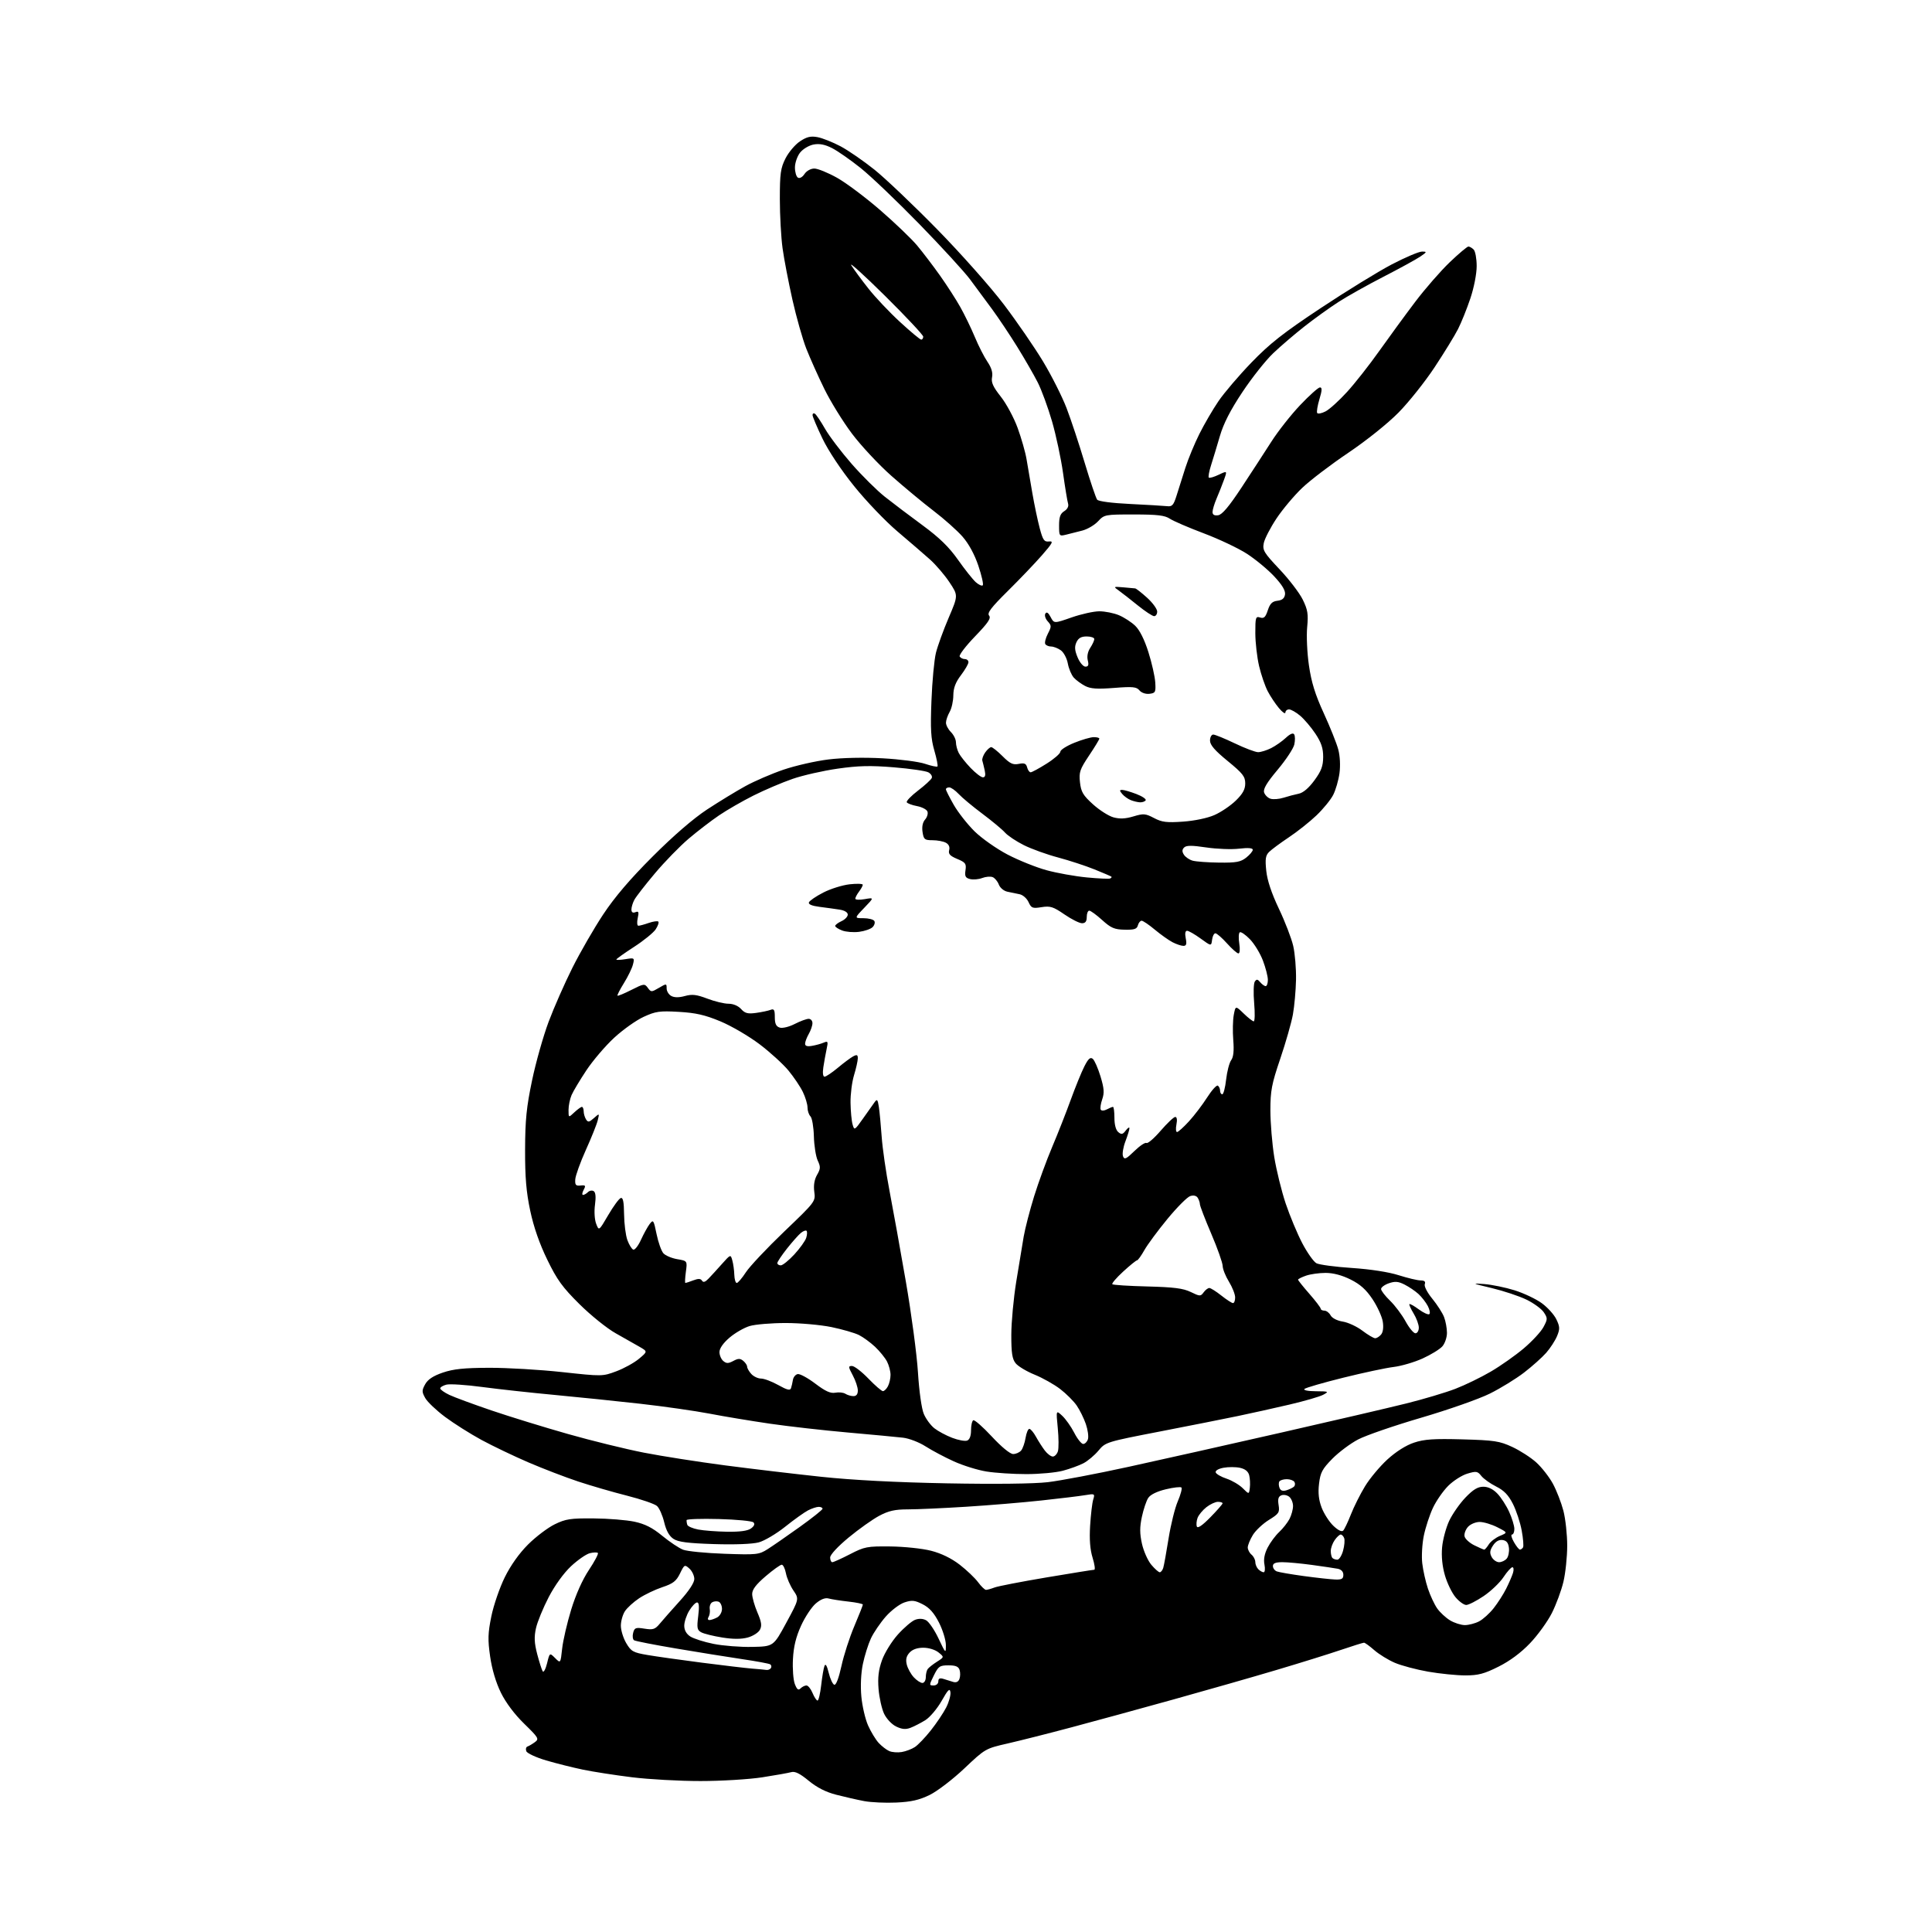 <?xml version="1.0" encoding="UTF-8" standalone="no"?>
<svg 
  version="1.1" 
  xmlns="http://www.w3.org/2000/svg" 
  xmlns:xlink="http://www.w3.org/1999/xlink" 
  xmlns:svg="http://www.w3.org/2000/svg"
  xmlns:rdf="http://www.w3.org/1999/02/22-rdf-syntax-ns#"
  xmlns:cc="http://creativecommons.org/ns#"
  xmlns:dc="http://purl.org/dc/elements/1.1/"
  viewBox="0 0 768 768"
  width="768"
  height="768"
>
<style>svg {background-color: white; }</style>"
<path stroke="none" fill="black" fill-rule="evenodd" d="M356.30,716.54C352.01,716.74 346.25,716.48 343.50,715.96C340.75,715.44 335.75,714.30 332.39,713.43C328.26,712.37 324.73,710.56 321.45,707.86C318.01,705.02 316.03,704.03 314.56,704.45C313.43,704.77 308.23,705.70 303.00,706.51C297.77,707.32 286.74,707.99 278.47,707.99C270.20,708.00 257.95,707.32 251.23,706.49C244.51,705.66 235.75,704.30 231.76,703.47C227.77,702.64 221.19,701.00 217.15,699.81C213.11,698.62 209.54,696.97 209.22,696.14C208.90,695.30 209.11,694.46 209.68,694.27C210.25,694.08 211.56,693.31 212.60,692.55C214.38,691.25 214.13,690.82 208.36,685.19C204.53,681.46 201.06,676.83 199.11,672.86C197.14,668.85 195.56,663.55 194.84,658.50C193.87,651.78 193.95,649.22 195.32,642.50C196.22,638.10 198.62,631.12 200.65,627.00C203.00,622.24 206.39,617.47 209.93,613.94C212.99,610.89 217.75,607.29 220.50,605.94C224.89,603.80 226.79,603.51 236.00,603.59C241.78,603.63 249.07,604.23 252.21,604.90C256.40,605.80 259.34,607.29 263.24,610.50C266.17,612.91 269.90,615.40 271.53,616.03C273.16,616.66 280.57,617.39 288.00,617.65C300.81,618.10 301.69,618.01 305.15,615.81C307.15,614.54 312.88,610.58 317.88,607.00C322.88,603.42 326.97,600.16 326.98,599.75C326.99,599.34 326.30,599.00 325.45,599.00C324.60,599.00 322.69,599.63 321.20,600.40C319.72,601.17 315.63,604.09 312.13,606.89C308.63,609.69 303.90,612.49 301.63,613.11C299.11,613.79 292.19,614.06 283.86,613.80C273.46,613.47 269.62,612.98 267.72,611.73C266.03,610.63 264.84,608.49 264.03,605.13C263.38,602.40 262.09,599.49 261.17,598.66C260.25,597.83 254.90,595.99 249.27,594.56C243.64,593.14 234.87,590.59 229.77,588.90C224.67,587.20 215.78,583.79 210.00,581.30C204.22,578.81 195.85,574.80 191.39,572.39C186.94,569.97 180.43,565.86 176.93,563.25C173.43,560.64 169.88,557.26 169.04,555.75C167.66,553.28 167.66,552.72 169.02,550.25C170.09,548.33 172.20,546.94 176.02,545.63C180.24,544.19 184.48,543.75 194.50,543.72C201.65,543.70 214.70,544.47 223.50,545.43C239.38,547.16 239.54,547.15 245.02,545.10C248.06,543.96 252.10,541.73 254.00,540.14C257.46,537.25 257.46,537.25 254.24,535.38C252.46,534.34 248.19,531.92 244.75,530.00C241.31,528.08 234.84,522.87 230.36,518.43C223.59,511.72 221.43,508.75 217.55,500.75C214.47,494.43 212.15,487.78 210.78,481.32C209.19,473.85 208.70,468.02 208.73,457.00C208.77,445.18 209.28,440.10 211.50,429.50C212.99,422.35 215.96,411.86 218.08,406.19C220.21,400.52 224.47,390.84 227.55,384.69C230.64,378.53 236.14,369.00 239.78,363.50C244.34,356.61 250.46,349.44 259.45,340.46C267.75,332.16 275.63,325.36 281.11,321.76C285.85,318.66 292.69,314.48 296.32,312.49C299.94,310.50 306.77,307.55 311.48,305.95C316.20,304.35 324.21,302.52 329.28,301.90C334.88,301.21 343.36,301.03 350.88,301.44C357.69,301.81 365.27,302.79 367.72,303.63C370.18,304.46 372.40,304.93 372.65,304.68C372.91,304.42 372.35,301.59 371.42,298.38C370.04,293.62 369.82,289.93 370.27,278.52C370.56,270.81 371.37,262.25 372.05,259.50C372.74,256.75 375.01,250.49 377.10,245.60C380.91,236.70 380.91,236.70 377.42,231.45C375.50,228.56 371.99,224.46 369.62,222.35C367.24,220.23 361.44,215.23 356.72,211.23C352.01,207.24 344.26,199.14 339.51,193.23C334.33,186.81 329.29,179.21 326.93,174.31C324.77,169.80 323.00,165.62 323.00,165.00C323.00,164.39 323.42,164.14 323.94,164.46C324.45,164.78 326.26,167.46 327.95,170.42C329.64,173.37 334.41,179.66 338.55,184.40C342.69,189.13 348.65,195.04 351.79,197.51C354.93,199.99 361.64,205.07 366.71,208.79C373.45,213.75 377.24,217.44 380.83,222.54C383.53,226.37 386.70,230.36 387.87,231.41C389.05,232.46 390.31,233.03 390.67,232.67C391.02,232.31 390.23,228.80 388.91,224.88C387.38,220.34 385.08,216.13 382.61,213.31C380.47,210.87 375.30,206.27 371.11,203.07C366.93,199.88 359.37,193.61 354.32,189.14C349.27,184.67 342.22,177.11 338.64,172.34C335.06,167.58 330.13,159.59 327.68,154.59C325.23,149.59 322.02,142.41 320.53,138.63C319.05,134.85 316.56,126.07 315.00,119.13C313.44,112.18 311.67,102.98 311.08,98.68C310.49,94.38 310.00,85.58 310.00,79.14C310.00,68.98 310.30,66.83 312.25,62.97C313.49,60.52 316.07,57.47 317.99,56.19C320.71,54.38 322.27,54.01 324.99,54.52C326.92,54.88 331.04,56.52 334.14,58.16C337.24,59.81 343.31,64.00 347.64,67.47C351.96,70.94 363.16,81.59 372.52,91.14C381.93,100.74 393.78,114.09 399.02,121.00C404.23,127.87 411.27,138.11 414.66,143.74C418.05,149.37 422.24,157.70 423.98,162.24C425.72,166.78 428.97,176.57 431.19,184.00C433.42,191.43 435.65,198.01 436.14,198.63C436.67,199.30 442.08,200.00 449.27,200.34C456.00,200.67 462.58,201.06 463.90,201.21C465.95,201.46 466.50,200.85 467.71,197.00C468.48,194.53 470.05,189.57 471.19,186.00C472.33,182.43 474.84,176.35 476.77,172.50C478.69,168.65 482.10,162.80 484.34,159.50C486.58,156.20 492.48,149.28 497.45,144.13C504.76,136.56 510.06,132.39 525.00,122.48C535.17,115.73 547.89,107.91 553.26,105.10C558.64,102.30 564.04,100.00 565.26,100.01C567.33,100.01 567.27,100.17 564.50,102.05C562.85,103.16 556.28,106.76 549.90,110.04C543.52,113.32 535.47,117.83 532.02,120.07C528.56,122.30 522.52,126.64 518.61,129.71C514.70,132.78 509.08,137.59 506.13,140.40C503.18,143.20 497.66,150.16 493.88,155.85C489.09,163.04 486.37,168.37 484.92,173.35C483.77,177.28 482.20,182.49 481.42,184.92C480.64,187.35 480.24,189.57 480.52,189.85C480.80,190.13 482.57,189.62 484.45,188.72C487.88,187.09 487.88,187.09 486.53,190.79C485.79,192.83 484.47,196.17 483.59,198.22C482.72,200.26 482.00,202.66 482.00,203.54C482.00,204.62 482.72,205.04 484.24,204.82C485.82,204.59 488.52,201.39 493.49,193.86C497.34,188.01 502.67,179.82 505.33,175.66C507.98,171.49 513.16,164.91 516.83,161.04C520.50,157.17 524.04,154.00 524.70,154.00C525.61,154.00 525.56,155.15 524.50,158.67C523.73,161.24 523.32,163.71 523.60,164.17C523.88,164.62 525.39,164.33 526.94,163.53C528.50,162.72 532.35,159.24 535.49,155.78C538.64,152.33 544.40,145.00 548.29,139.50C552.19,134.00 558.61,125.22 562.56,120.00C566.51,114.78 572.69,107.69 576.29,104.25C579.88,100.81 583.23,98.00 583.71,98.00C584.20,98.00 585.14,98.54 585.80,99.20C586.46,99.86 587.00,102.82 587.00,105.77C587.00,108.86 585.93,114.33 584.49,118.63C583.11,122.75 580.90,128.23 579.59,130.81C578.28,133.39 574.09,140.22 570.27,146.00C566.45,151.78 559.99,159.89 555.92,164.02C551.64,168.36 543.20,175.11 536.00,179.97C529.12,184.60 520.88,190.87 517.68,193.91C514.48,196.95 509.87,202.43 507.43,206.10C504.99,209.77 502.71,214.18 502.37,215.89C501.81,218.71 502.40,219.69 508.62,226.28C512.41,230.28 516.56,235.71 517.86,238.35C519.85,242.42 520.12,244.10 519.62,249.33C519.29,252.72 519.60,259.55 520.32,264.50C521.29,271.21 522.79,276.05 526.21,283.50C528.73,289.00 531.33,295.47 531.97,297.89C532.68,300.51 532.87,304.32 532.46,307.39C532.07,310.20 530.95,314.07 529.96,316.00C528.97,317.93 525.99,321.58 523.33,324.12C520.67,326.66 515.74,330.58 512.36,332.83C508.98,335.09 505.44,337.71 504.48,338.66C503.08,340.06 502.87,341.47 503.36,346.17C503.76,350.00 505.46,355.09 508.38,361.23C510.81,366.33 513.37,372.98 514.07,376.00C514.77,379.02 515.27,385.06 515.19,389.42C515.10,393.77 514.54,400.01 513.95,403.27C513.36,406.54 511.10,414.43 508.94,420.81C505.50,430.94 505.00,433.55 505.00,441.45C505.01,446.43 505.70,454.76 506.54,459.97C507.39,465.18 509.43,473.48 511.08,478.41C512.74,483.34 515.71,490.46 517.69,494.23C519.67,498.00 522.20,501.57 523.30,502.16C524.41,502.75 530.75,503.60 537.41,504.04C544.78,504.53 552.03,505.65 556.00,506.92C559.58,508.05 563.50,508.99 564.72,508.99C566.26,509.00 566.76,509.45 566.37,510.47C566.06,511.30 567.34,513.80 569.35,516.25C571.29,518.62 573.40,521.90 574.03,523.53C574.66,525.16 575.18,527.99 575.19,529.81C575.19,531.63 574.37,534.06 573.35,535.21C572.33,536.36 568.80,538.52 565.50,540.02C562.20,541.51 557.02,543.03 554.00,543.39C550.98,543.75 541.98,545.67 534.00,547.65C526.02,549.63 519.07,551.64 518.55,552.12C518.00,552.63 519.87,553.02 523.05,553.04C528.21,553.08 528.37,553.15 526.00,554.44C524.62,555.19 518.55,556.95 512.50,558.36C506.45,559.78 497.23,561.82 492.00,562.91C486.77,564.00 472.82,566.77 461.00,569.06C439.78,573.17 439.46,573.27 436.66,576.64C435.10,578.51 432.40,580.78 430.66,581.68C428.92,582.58 425.25,583.91 422.50,584.64C419.75,585.38 413.23,585.98 408.00,585.98C402.77,585.98 395.64,585.52 392.14,584.95C388.64,584.39 382.81,582.57 379.17,580.92C375.53,579.27 370.48,576.59 367.95,574.97C365.38,573.32 361.38,571.78 358.92,571.50C356.49,571.22 346.62,570.29 337.00,569.44C327.38,568.59 313.43,567.01 306.00,565.93C298.57,564.84 287.80,563.06 282.07,561.95C276.33,560.85 263.95,559.08 254.57,558.02C245.18,556.96 229.85,555.39 220.50,554.51C211.15,553.64 198.21,552.22 191.74,551.36C185.28,550.49 178.86,550.07 177.49,550.41C176.12,550.76 175.00,551.43 175.00,551.91C175.00,552.38 176.64,553.55 178.64,554.50C180.65,555.45 188.19,558.23 195.39,560.68C202.60,563.13 216.24,567.33 225.71,570.02C235.17,572.71 248.78,576.05 255.94,577.45C263.10,578.85 277.63,581.12 288.23,582.51C298.83,583.90 316.05,585.94 326.50,587.05C338.91,588.37 356.25,589.27 376.50,589.65C395.58,590.01 410.96,589.83 416.50,589.19C421.45,588.61 435.92,585.87 448.66,583.08C461.40,580.29 488.63,574.19 509.16,569.51C529.70,564.84 552.12,559.61 559.00,557.90C565.88,556.19 574.65,553.57 578.50,552.09C582.35,550.61 588.70,547.53 592.60,545.24C596.51,542.96 602.41,538.80 605.72,536.00C609.03,533.20 612.55,529.40 613.54,527.55C615.23,524.41 615.24,524.02 613.71,521.69C612.81,520.31 609.69,518.03 606.79,516.62C603.88,515.21 597.67,513.15 593.00,512.03C585.12,510.16 584.90,510.04 590.00,510.43C593.02,510.67 598.46,511.78 602.09,512.92C605.71,514.05 610.56,516.35 612.86,518.02C615.17,519.69 617.79,522.59 618.68,524.46C620.09,527.40 620.12,528.29 618.95,531.12C618.20,532.92 616.26,535.91 614.64,537.76C613.01,539.61 609.05,543.15 605.84,545.62C602.63,548.09 596.52,551.85 592.25,553.97C587.99,556.10 575.73,560.40 565.00,563.55C554.27,566.69 542.98,570.58 539.91,572.19C536.83,573.79 532.21,577.25 529.63,579.86C525.62,583.94 524.86,585.36 524.34,589.80C523.90,593.47 524.21,596.26 525.38,599.32C526.29,601.71 528.38,604.95 530.02,606.52C531.88,608.30 533.36,609.03 533.94,608.44C534.44,607.92 535.83,605.02 537.01,602.00C538.19,598.98 540.71,593.95 542.61,590.83C544.50,587.71 548.51,582.91 551.51,580.16C554.92,577.05 558.90,574.53 562.07,573.48C566.18,572.11 569.93,571.86 581.34,572.17C594.02,572.52 596.09,572.84 601.12,575.17C604.21,576.60 608.51,579.37 610.68,581.33C612.85,583.29 615.82,587.09 617.28,589.77C618.74,592.45 620.62,597.30 621.47,600.53C622.31,603.77 622.99,610.04 622.99,614.46C622.98,618.88 622.31,625.32 621.49,628.76C620.68,632.20 618.61,637.80 616.90,641.20C615.18,644.60 611.28,650.00 608.22,653.20C604.63,656.97 600.21,660.26 595.70,662.51C589.98,665.38 587.62,666.00 582.50,666.00C579.07,666.00 572.43,665.33 567.75,664.52C563.07,663.70 557.09,662.11 554.47,660.99C551.84,659.86 548.17,657.60 546.31,655.97C544.45,654.34 542.61,653.00 542.21,653.00C541.81,653.00 537.66,654.30 532.99,655.88C528.32,657.47 516.85,661.04 507.50,663.82C498.15,666.60 479.70,671.88 466.50,675.55C453.30,679.22 435.07,684.21 426.00,686.62C416.93,689.04 405.49,691.93 400.59,693.05C391.74,695.07 391.62,695.14 383.36,702.96C378.76,707.31 372.60,712.03 369.58,713.51C365.43,715.54 362.22,716.27 356.30,716.54zM358.45,696.46C360.07,696.19 362.43,695.30 363.69,694.47C364.95,693.64 367.82,690.64 370.06,687.80C372.31,684.96 375.04,680.89 376.13,678.74C377.22,676.60 377.98,673.87 377.81,672.67C377.56,670.94 376.86,671.63 374.31,676.13C372.54,679.25 369.64,682.68 367.80,683.82C365.97,684.94 363.32,686.31 361.91,686.84C360.03,687.56 358.51,687.42 356.24,686.32C354.50,685.48 352.40,683.25 351.44,681.24C350.51,679.27 349.52,674.84 349.24,671.41C348.87,666.81 349.24,663.78 350.62,659.92C351.65,657.03 354.49,652.45 356.92,649.74C359.36,647.03 362.43,644.41 363.74,643.91C365.27,643.33 366.85,643.39 368.14,644.08C369.25,644.67 371.47,647.93 373.08,651.33C375.94,657.38 376.00,657.43 376.00,653.93C376.00,651.97 374.76,647.94 373.25,644.98C371.28,641.13 369.44,639.07 366.77,637.72C363.62,636.12 362.51,636.01 359.55,636.98C357.62,637.62 354.28,640.15 352.12,642.60C349.96,645.06 347.30,648.96 346.21,651.28C345.13,653.60 343.68,658.20 343.00,661.49C342.24,665.14 342.01,670.19 342.40,674.40C342.75,678.20 343.95,683.37 345.07,685.89C346.19,688.41 348.09,691.54 349.30,692.85C350.51,694.15 352.40,695.61 353.50,696.08C354.60,696.56 356.83,696.73 358.45,696.46zM324.99,676.00C325.40,676.00 326.05,673.27 326.43,669.93C326.81,666.60 327.39,663.13 327.74,662.24C328.15,661.16 328.71,662.06 329.43,664.99C330.02,667.39 331.01,669.52 331.64,669.72C332.34,669.95 333.43,667.08 334.48,662.30C335.41,658.01 337.71,650.88 339.59,646.46C341.46,642.04 343.00,638.16 343.00,637.85C343.00,637.54 340.41,637.00 337.25,636.65C334.09,636.30 330.56,635.75 329.41,635.43C328.03,635.05 326.32,635.70 324.32,637.38C322.66,638.78 320.02,642.75 318.45,646.21C316.41,650.68 315.47,654.53 315.21,659.50C315.00,663.35 315.34,667.81 315.95,669.41C316.81,671.63 317.35,672.05 318.24,671.16C318.88,670.52 319.93,670.00 320.58,670.00C321.23,670.00 322.32,671.35 323.00,673.00C323.68,674.65 324.58,676.00 324.99,676.00zM371.13,670.00C372.19,670.00 373.00,669.30 373.00,668.38C373.00,667.23 373.57,666.94 375.00,667.38C376.10,667.72 377.84,668.26 378.86,668.58C380.08,668.96 380.95,668.56 381.38,667.44C381.75,666.49 381.78,664.88 381.46,663.86C381.02,662.47 379.89,662.00 377.04,662.00C373.57,662.00 373.02,662.37 371.23,666.00C369.31,669.87 369.31,670.00 371.13,670.00zM366.67,669.00C367.40,669.00 368.01,667.99 368.02,666.75C368.02,665.51 368.36,664.04 368.77,663.48C369.17,662.91 370.82,661.61 372.43,660.58C375.37,658.71 375.37,658.71 373.07,656.86C371.75,655.79 369.19,655.00 367.04,655.00C364.61,655.00 362.69,655.68 361.54,656.96C360.27,658.36 359.96,659.71 360.46,661.71C360.84,663.24 362.09,665.51 363.25,666.75C364.40,667.99 365.95,669.00 366.67,669.00zM217.46,661.21C218.50,656.94 218.50,656.94 220.66,659.10C222.82,661.27 222.82,661.27 223.46,655.38C223.81,652.15 225.43,645.16 227.05,639.86C228.89,633.85 231.55,627.91 234.12,624.06C236.38,620.67 237.98,617.64 237.66,617.33C237.35,617.02 235.91,617.06 234.46,617.42C233.01,617.78 229.65,620.12 226.99,622.60C224.09,625.32 220.55,630.22 218.12,634.88C215.91,639.14 213.63,644.68 213.07,647.19C212.28,650.70 212.39,653.09 213.54,657.51C214.37,660.67 215.35,663.76 215.73,664.37C216.10,664.98 216.88,663.55 217.46,661.21zM304.69,663.83C305.35,663.92 306.14,663.58 306.46,663.07C306.77,662.56 306.63,661.89 306.14,661.59C305.66,661.29 300.59,660.35 294.88,659.51C289.17,658.66 277.43,656.78 268.78,655.31C260.13,653.85 252.61,652.38 252.07,652.04C251.52,651.70 251.35,650.38 251.68,649.11C252.22,647.03 252.70,646.86 256.20,647.42C259.61,647.96 260.40,647.70 262.31,645.40C263.51,643.95 267.09,639.90 270.25,636.40C273.85,632.43 276.00,629.16 276.00,627.68C276.00,626.38 275.13,624.52 274.06,623.55C272.18,621.85 272.05,621.91 270.31,625.49C268.83,628.52 267.56,629.51 263.31,630.92C260.46,631.87 256.31,633.85 254.09,635.32C251.87,636.79 249.32,639.11 248.42,640.48C247.53,641.84 246.80,644.44 246.80,646.25C246.80,648.06 247.76,651.18 248.94,653.18C250.88,656.46 251.68,656.91 257.29,657.87C260.71,658.46 270.48,659.84 279.00,660.94C287.52,662.04 296.52,663.10 299.00,663.30C301.48,663.49 304.04,663.73 304.69,663.83zM298.98,654.67C307.46,654.50 307.46,654.50 312.57,645.06C317.69,635.62 317.69,635.62 315.37,632.21C314.10,630.33 312.77,627.27 312.42,625.40C312.06,623.53 311.31,622.00 310.75,622.00C310.18,622.00 307.30,624.06 304.36,626.58C300.54,629.84 299.00,631.87 299.00,633.64C299.00,635.01 299.94,638.31 301.08,640.97C302.72,644.79 302.93,646.26 302.07,647.87C301.46,649.01 299.27,650.39 297.20,650.95C294.65,651.63 291.38,651.63 287.07,650.93C283.56,650.37 279.84,649.45 278.78,648.88C277.12,647.99 276.96,647.16 277.55,642.43C278.02,638.66 277.89,637.00 277.10,637.00C276.48,637.00 275.08,638.46 273.99,640.25C272.90,642.04 272.01,644.73 272.00,646.23C272.00,648.00 272.83,649.50 274.39,650.52C275.70,651.38 279.87,652.71 283.64,653.47C287.41,654.23 294.32,654.77 298.98,654.67zM582.30,646.00C583.84,646.00 586.38,645.34 587.94,644.53C589.51,643.72 592.12,641.36 593.76,639.28C595.40,637.20 597.64,633.70 598.74,631.50C599.84,629.30 601.06,626.49 601.44,625.25C601.82,624.01 601.71,623.00 601.20,623.00C600.69,623.00 599.08,624.79 597.64,626.97C596.19,629.15 592.65,632.53 589.77,634.47C586.89,636.41 583.77,638.00 582.85,638.00C581.93,638.00 580.02,636.62 578.60,634.93C577.18,633.25 575.28,629.34 574.39,626.26C573.33,622.63 572.93,618.67 573.26,615.06C573.54,611.99 574.81,607.26 576.08,604.55C577.36,601.84 580.26,597.68 582.53,595.31C585.59,592.12 587.43,591.00 589.64,591.00C591.59,591.00 593.54,591.95 595.25,593.75C596.70,595.26 598.80,598.52 599.92,601.00C601.04,603.48 601.97,606.51 601.98,607.75C601.99,608.99 601.57,610.00 601.05,610.00C600.52,610.00 600.86,611.35 601.80,612.99C602.73,614.64 603.81,615.99 604.19,615.99C604.57,616.00 605.13,615.60 605.43,615.12C605.73,614.63 605.49,611.61 604.90,608.41C604.31,605.20 602.73,600.43 601.40,597.81C599.62,594.29 597.86,592.47 594.74,590.91C592.41,589.75 589.76,587.85 588.85,586.71C587.36,584.82 586.84,584.73 583.28,585.80C581.13,586.44 577.70,588.63 575.67,590.66C573.64,592.70 570.90,596.64 569.60,599.43C568.29,602.22 566.67,607.18 565.99,610.46C565.32,613.73 565.04,618.69 565.37,621.47C565.70,624.26 566.71,628.78 567.63,631.52C568.55,634.26 570.19,637.78 571.29,639.35C572.38,640.92 574.68,643.05 576.39,644.10C578.10,645.14 580.76,645.99 582.30,646.00zM282.01,644.00C282.63,644.00 284.00,643.53 285.07,642.96C286.14,642.39 287.00,640.88 287.00,639.57C287.00,638.27 286.40,636.98 285.66,636.70C284.92,636.42 283.76,636.53 283.07,636.95C282.39,637.38 281.97,638.57 282.14,639.61C282.31,640.65 282.10,642.06 281.67,642.75C281.21,643.47 281.36,644.00 282.01,644.00zM391.96,632.00C392.46,632.00 393.99,631.57 395.36,631.05C396.73,630.53 406.01,628.73 416.00,627.05C425.99,625.37 434.53,624.00 434.98,624.00C435.43,624.00 435.14,621.86 434.33,619.25C433.32,616.00 433.01,611.97 433.34,606.50C433.61,602.10 434.16,597.42 434.57,596.09C435.29,593.77 435.18,593.71 431.41,594.34C429.26,594.71 421.43,595.66 414.00,596.46C406.57,597.27 393.07,598.39 384.00,598.96C374.93,599.53 364.53,600.00 360.90,600.00C355.75,600.00 353.25,600.56 349.51,602.55C346.88,603.95 341.41,607.83 337.36,611.18C333.02,614.77 330.00,618.03 330.00,619.13C330.00,620.16 330.39,621.00 330.86,621.00C331.33,621.00 334.50,619.57 337.89,617.82C343.66,614.84 344.69,614.64 353.95,614.74C359.41,614.80 366.65,615.56 370.12,616.45C374.18,617.49 378.18,619.44 381.47,621.97C384.26,624.13 387.56,627.27 388.80,628.95C390.04,630.63 391.47,632.00 391.96,632.00zM530.75,627.88C533.36,627.98 534.00,627.61 534.00,626.02C534.00,624.76 533.18,623.88 531.75,623.60C530.51,623.37 525.90,622.68 521.50,622.08C517.10,621.48 511.81,620.99 509.75,620.99C507.05,621.00 506.00,621.43 506.00,622.53C506.00,623.37 506.70,624.33 507.55,624.66C508.40,624.98 513.24,625.82 518.30,626.51C523.36,627.20 528.96,627.81 530.75,627.88zM461.02,625.00C461.49,625.00 462.11,624.21 462.41,623.25C462.70,622.29 463.66,617.02 464.53,611.55C465.41,606.07 467.05,599.42 468.20,596.77C469.34,594.11 469.99,591.66 469.64,591.31C469.29,590.96 466.49,591.28 463.41,592.02C459.89,592.87 457.30,594.14 456.44,595.45C455.69,596.59 454.56,599.96 453.92,602.94C453.03,607.08 453.04,609.60 453.95,613.69C454.61,616.62 456.28,620.37 457.66,622.01C459.05,623.66 460.56,625.00 461.02,625.00zM502.32,625.00C502.83,625.00 502.97,623.62 502.64,621.94C502.23,619.89 502.65,617.65 503.91,615.19C504.95,613.16 507.02,610.38 508.50,609.00C509.98,607.62 511.82,605.28 512.60,603.80C513.37,602.31 514.00,600.01 514.00,598.67C514.00,597.34 513.33,595.69 512.51,595.01C511.69,594.33 510.29,594.06 509.38,594.41C508.17,594.87 507.88,595.87 508.26,598.27C508.73,601.22 508.39,601.74 504.40,604.20C502.00,605.69 499.12,608.39 498.02,610.20C496.91,612.02 496.01,614.23 496.00,615.13C496.00,616.02 496.68,617.32 497.50,618.00C498.32,618.68 499.00,620.00 499.00,620.92C499.00,621.85 499.54,623.14 500.20,623.80C500.86,624.46 501.82,625.00 502.32,625.00zM595.91,621.00C596.93,621.00 598.29,620.35 598.95,619.56C599.61,618.77 600.00,616.86 599.82,615.31C599.59,613.31 598.87,612.41 597.31,612.19C595.87,611.98 594.57,612.72 593.49,614.37C592.22,616.32 592.10,617.32 592.96,618.93C593.57,620.07 594.90,621.00 595.91,621.00zM531.62,620.00C532.33,620.00 533.35,618.39 533.89,616.43C534.44,614.46 534.63,612.21 534.33,611.43C534.03,610.64 533.41,610.00 532.95,610.00C532.49,610.00 531.41,611.00 530.56,612.22C529.70,613.44 529.00,615.39 529.00,616.56C529.00,617.72 529.30,618.97 529.67,619.33C530.03,619.70 530.91,620.00 531.62,620.00zM590.01,616.00C590.29,616.00 591.10,615.07 591.81,613.93C592.52,612.79 594.51,611.27 596.24,610.54C599.37,609.23 599.37,609.23 595.22,607.11C592.94,605.95 589.78,605.00 588.19,605.00C586.61,605.00 584.53,605.87 583.57,606.93C582.61,607.98 581.98,609.67 582.17,610.68C582.35,611.68 584.08,613.29 586.00,614.25C587.93,615.21 589.73,616.00 590.01,616.00zM289.06,608.89C294.21,608.96 297.24,608.54 298.56,607.57C299.84,606.62 300.16,605.80 299.50,605.16C298.95,604.62 292.77,604.03 285.76,603.84C278.75,603.65 272.98,603.85 272.93,604.27C272.89,604.70 273.01,605.54 273.22,606.15C273.42,606.75 275.36,607.59 277.54,608.01C279.72,608.43 284.90,608.82 289.06,608.89zM481.13,603.15C483.81,600.42 486.00,597.92 486.00,597.59C486.00,597.27 485.16,597.00 484.13,597.00C483.11,597.00 481.05,597.96 479.55,599.14C478.06,600.31 476.48,602.23 476.05,603.39C475.62,604.55 475.49,606.09 475.76,606.81C476.09,607.67 477.94,606.41 481.13,603.15zM496.83,591.42C497.01,589.95 496.90,587.72 496.58,586.46C496.19,584.91 494.99,583.94 492.92,583.48C491.23,583.11 488.27,583.10 486.36,583.46C484.31,583.84 483.03,584.61 483.26,585.31C483.48,585.96 485.42,587.08 487.58,587.79C489.73,588.51 492.62,590.21 494.00,591.58C496.50,594.07 496.50,594.07 496.83,591.42zM511.37,592.42C512.54,592.06 513.89,591.41 514.36,590.97C514.84,590.53 514.92,589.69 514.55,589.09C514.18,588.49 512.81,588.00 511.50,588.00C510.19,588.00 508.87,588.41 508.56,588.91C508.25,589.41 508.27,590.55 508.62,591.44C509.04,592.55 509.90,592.86 511.37,592.42zM418.51,579.00C419.25,579.00 420.16,578.06 420.53,576.92C420.89,575.77 420.87,571.61 420.48,567.67C419.78,560.50 419.78,560.50 422.26,562.80C423.62,564.07 425.77,567.10 427.03,569.55C428.28,572.00 429.89,574.00 430.59,574.00C431.29,574.00 432.14,573.15 432.47,572.11C432.80,571.07 432.42,568.35 431.64,566.07C430.85,563.79 429.22,560.48 428.00,558.71C426.79,556.95 423.82,553.99 421.41,552.14C419.00,550.30 414.44,547.73 411.27,546.45C408.10,545.16 404.71,543.13 403.75,541.94C402.37,540.23 402.00,537.87 402.01,530.64C402.02,525.61 402.90,516.10 403.97,509.50C405.03,502.90 406.37,494.84 406.93,491.58C407.49,488.32 409.36,481.12 411.07,475.58C412.79,470.04 416.01,461.23 418.23,456.00C420.45,450.77 423.77,442.33 425.62,437.23C427.47,432.14 429.91,426.14 431.05,423.91C432.62,420.82 433.42,420.11 434.40,420.91C435.10,421.50 436.48,424.64 437.47,427.90C438.91,432.66 439.04,434.44 438.14,437.02C437.53,438.79 437.27,440.63 437.57,441.12C437.89,441.62 438.93,441.57 439.99,441.00C441.03,440.45 442.12,440.00 442.43,440.00C442.75,440.00 443.00,441.97 443.00,444.38C443.00,447.09 443.58,449.24 444.53,450.03C445.80,451.08 446.31,450.97 447.50,449.40C448.29,448.35 448.95,447.93 448.97,448.47C448.99,449.00 448.27,451.34 447.38,453.68C446.49,456.01 446.05,458.69 446.41,459.63C446.97,461.08 447.65,460.77 450.94,457.56C453.08,455.47 455.24,454.03 455.75,454.35C456.27,454.66 458.81,452.47 461.40,449.46C463.99,446.46 466.60,444.00 467.18,444.00C467.84,444.00 468.02,445.17 467.65,447.00C467.32,448.65 467.43,450.00 467.90,450.00C468.36,450.00 470.49,448.09 472.63,445.75C474.77,443.41 478.02,439.14 479.86,436.25C481.70,433.37 483.61,431.26 484.10,431.56C484.60,431.87 485.00,432.77 485.00,433.56C485.00,434.35 485.39,435.00 485.87,435.00C486.35,435.00 487.04,432.37 487.40,429.15C487.77,425.93 488.67,422.47 489.40,421.46C490.33,420.20 490.59,417.72 490.24,413.41C489.97,409.99 490.06,405.52 490.44,403.47C491.14,399.74 491.14,399.74 494.37,402.87C496.14,404.59 497.95,406.00 498.38,406.00C498.82,406.00 498.89,402.74 498.55,398.75C498.20,394.76 498.32,390.92 498.80,390.20C499.50,389.16 499.93,389.21 500.96,390.45C501.67,391.30 502.64,392.00 503.12,392.00C503.61,392.00 504.00,390.88 504.00,389.51C504.00,388.14 503.11,384.69 502.03,381.84C500.95,378.99 498.63,375.18 496.87,373.37C495.12,371.56 493.30,370.31 492.84,370.60C492.38,370.89 492.28,372.89 492.63,375.06C492.99,377.36 492.85,379.00 492.29,379.00C491.76,379.00 489.71,377.20 487.74,375.00C485.76,372.80 483.69,371.00 483.14,371.00C482.59,371.00 481.99,372.16 481.82,373.58C481.50,376.16 481.50,376.16 477.26,373.08C474.93,371.39 472.51,370.00 471.88,370.00C471.16,370.00 470.97,371.08 471.35,373.00C471.81,375.28 471.59,376.00 470.43,376.00C469.59,376.00 467.65,375.35 466.12,374.56C464.59,373.77 461.42,371.52 459.07,369.56C456.73,367.60 454.36,366.00 453.81,366.00C453.26,366.00 452.60,366.83 452.33,367.83C451.95,369.31 450.91,369.65 447.06,369.57C443.00,369.49 441.64,368.91 438.13,365.74C435.86,363.68 433.55,362.00 433.00,362.00C432.45,362.00 432.00,363.12 432.00,364.50C432.00,366.28 431.46,367.00 430.11,367.00C429.07,367.00 425.93,365.42 423.12,363.49C418.68,360.43 417.49,360.06 414.04,360.61C410.43,361.19 409.96,361.00 408.86,358.60C408.20,357.14 406.61,355.74 405.33,355.48C404.05,355.21 401.86,354.76 400.46,354.47C399.03,354.17 397.54,352.93 397.04,351.61C396.55,350.32 395.44,349.00 394.57,348.66C393.70,348.33 391.83,348.49 390.42,349.03C389.01,349.57 386.85,349.75 385.61,349.44C383.78,348.98 383.44,348.33 383.80,345.93C384.18,343.33 383.81,342.82 380.51,341.44C377.62,340.23 376.91,339.45 377.31,337.93C377.64,336.68 377.16,335.62 375.98,334.99C374.96,334.44 372.58,334.00 370.68,334.00C367.55,334.00 367.18,333.69 366.73,330.75C366.41,328.66 366.77,326.89 367.73,325.79C368.56,324.85 368.99,323.41 368.67,322.59C368.36,321.78 366.50,320.81 364.54,320.44C362.58,320.07 360.74,319.39 360.46,318.93C360.17,318.46 362.17,316.38 364.90,314.29C367.63,312.21 370.10,309.94 370.39,309.27C370.69,308.59 370.07,307.57 369.02,307.01C367.97,306.45 361.80,305.55 355.30,305.02C346.02,304.26 341.26,304.37 333.00,305.55C327.23,306.37 319.12,308.21 315.00,309.64C310.88,311.07 303.90,314.04 299.50,316.25C295.10,318.46 288.94,322.01 285.82,324.13C282.69,326.25 277.26,330.42 273.76,333.39C270.25,336.37 264.22,342.56 260.36,347.15C256.49,351.74 252.81,356.48 252.17,357.68C251.52,358.89 251.00,360.62 251.00,361.54C251.00,362.65 251.53,363.01 252.58,362.61C253.88,362.11 254.04,362.53 253.50,365.00C253.14,366.66 253.26,368.00 253.77,368.00C254.28,368.00 256.14,367.50 257.90,366.88C259.66,366.27 261.37,366.03 261.69,366.35C262.01,366.67 261.54,368.05 260.65,369.41C259.76,370.77 255.87,373.93 252.02,376.42C248.16,378.92 245.00,381.17 245.00,381.42C245.00,381.67 246.64,381.61 248.65,381.28C252.21,380.70 252.28,380.76 251.61,383.40C251.24,384.89 249.63,388.21 248.03,390.78C246.43,393.35 245.27,395.61 245.46,395.79C245.65,395.98 248.14,394.95 250.99,393.50C255.95,390.99 256.25,390.95 257.52,392.69C258.80,394.44 258.96,394.44 261.93,392.69C264.94,390.92 265.00,390.93 265.00,392.91C265.00,394.02 265.84,395.38 266.86,395.92C268.08,396.58 269.93,396.58 272.28,395.93C275.14,395.14 276.90,395.35 281.17,396.97C284.10,398.09 287.89,399.00 289.60,399.00C291.47,399.00 293.44,399.83 294.59,401.10C296.13,402.81 297.26,403.10 300.54,402.65C302.77,402.34 305.36,401.80 306.30,401.44C307.70,400.90 308.00,401.40 308.00,404.33C308.00,406.95 308.50,408.02 309.94,408.48C311.05,408.83 313.61,408.22 315.90,407.05C318.11,405.92 320.61,405.00 321.46,405.00C322.31,405.00 322.98,405.79 322.96,406.75C322.95,407.71 322.29,409.62 321.50,411.00C320.71,412.38 320.05,414.11 320.04,414.86C320.01,415.80 320.85,416.08 322.75,415.75C324.26,415.50 326.36,414.92 327.41,414.47C329.14,413.74 329.25,413.98 328.58,417.08C328.18,418.96 327.60,422.19 327.29,424.25C326.95,426.53 327.14,428.00 327.77,428.00C328.34,428.00 330.72,426.41 333.05,424.46C335.38,422.51 338.13,420.47 339.15,419.92C340.63,419.13 341.00,419.29 340.99,420.71C340.98,421.70 340.31,424.71 339.49,427.41C338.67,430.11 338.04,435.06 338.10,438.41C338.15,441.76 338.52,445.62 338.92,447.00C339.61,449.43 339.72,449.37 343.07,444.63C344.95,441.96 347.02,439.04 347.66,438.15C348.65,436.77 348.90,437.05 349.36,440.01C349.65,441.93 350.16,447.26 350.48,451.86C350.80,456.46 352.20,466.14 353.59,473.36C354.98,480.59 357.91,496.85 360.10,509.50C362.29,522.15 364.45,538.35 364.90,545.50C365.38,553.12 366.34,559.98 367.24,562.08C368.07,564.05 369.96,566.61 371.44,567.77C372.91,568.93 376.10,570.64 378.52,571.56C380.94,572.49 383.62,572.98 384.46,572.65C385.44,572.28 386.00,570.79 386.00,568.59C386.00,566.68 386.39,564.87 386.88,564.58C387.36,564.28 390.67,567.18 394.24,571.02C398.13,575.20 401.53,578.00 402.74,578.00C403.85,578.00 405.28,577.37 405.93,576.59C406.57,575.81 407.36,573.56 407.68,571.59C408.00,569.62 408.67,568.00 409.18,568.00C409.68,568.00 410.86,569.39 411.80,571.10C412.73,572.80 414.32,575.28 415.32,576.60C416.32,577.92 417.76,579.00 418.51,579.00zM339.25,554.98C340.41,554.99 341.00,554.23 341.00,552.74C341.00,551.49 340.10,548.79 339.00,546.74C337.19,543.36 337.16,543.00 338.68,543.00C339.61,543.00 342.54,545.25 345.19,548.00C347.84,550.75 350.44,553.00 350.97,553.00C351.50,553.00 352.40,552.13 352.96,551.07C353.53,550.00 354.00,547.95 354.00,546.52C354.00,545.08 353.36,542.69 352.59,541.20C351.81,539.72 349.67,537.09 347.84,535.36C346.00,533.64 343.13,531.54 341.46,530.70C339.79,529.86 334.88,528.44 330.55,527.54C326.22,526.65 318.03,525.92 312.35,525.92C306.66,525.92 300.20,526.46 298.00,527.12C295.79,527.78 292.19,529.86 289.99,531.74C287.48,533.89 286.00,536.01 286.00,537.46C286.00,538.72 286.69,540.33 287.53,541.03C288.78,542.06 289.53,542.05 291.50,541.00C293.47,539.95 294.22,539.94 295.47,540.97C296.31,541.67 297.00,542.72 297.00,543.29C297.00,543.87 297.74,545.17 298.65,546.17C299.57,547.18 301.31,548.00 302.53,548.00C303.75,548.00 306.83,549.16 309.37,550.58C312.88,552.54 314.10,552.85 314.44,551.83C314.68,551.10 315.03,549.61 315.20,548.51C315.38,547.42 316.23,546.39 317.10,546.22C317.97,546.05 321.12,547.76 324.09,550.01C328.11,553.06 330.15,553.98 332.05,553.62C333.45,553.35 335.25,553.54 336.05,554.05C336.85,554.56 338.29,554.98 339.25,554.98zM546.63,531.97C547.25,531.99 548.32,531.32 549.01,530.49C549.79,529.55 550.04,527.61 549.67,525.33C549.34,523.33 547.52,519.34 545.61,516.47C543.07,512.65 540.74,510.55 536.88,508.63C533.46,506.92 529.97,506.00 526.95,506.00C524.39,506.00 520.88,506.49 519.15,507.10C517.42,507.70 516.00,508.42 516.00,508.69C516.00,508.96 518.02,511.49 520.50,514.32C522.98,517.15 525.00,519.81 525.00,520.23C525.00,520.65 525.66,521.00 526.46,521.00C527.27,521.00 528.38,521.84 528.93,522.87C529.52,523.96 531.51,524.99 533.76,525.35C535.86,525.68 539.37,527.30 541.54,528.95C543.72,530.60 546.01,531.96 546.63,531.97zM562.66,530.00C563.40,530.00 564.00,528.99 564.00,527.75C563.99,526.51 563.07,523.99 561.94,522.14C560.81,520.29 560.06,518.61 560.27,518.40C560.47,518.19 562.14,519.13 563.97,520.48C565.80,521.83 567.68,522.70 568.15,522.41C568.61,522.12 568.36,520.67 567.59,519.19C566.82,517.71 565.13,515.54 563.85,514.37C562.56,513.19 560.08,511.52 558.34,510.64C555.84,509.37 554.54,509.27 552.09,510.12C550.39,510.71 549.00,511.74 549.00,512.40C549.00,513.06 550.61,515.16 552.57,517.05C554.53,518.95 557.30,522.64 558.73,525.25C560.15,527.86 561.92,530.00 562.66,530.00zM490.14,518.00C490.61,518.00 491.00,516.99 490.99,515.75C490.99,514.51 489.88,511.70 488.53,509.50C487.17,507.30 486.05,504.48 486.03,503.24C486.01,502.00 483.98,496.24 481.50,490.45C479.02,484.65 476.99,479.37 476.98,478.71C476.98,478.04 476.58,476.89 476.11,476.14C475.57,475.29 474.46,475.04 473.13,475.46C471.96,475.83 467.90,479.91 464.09,484.53C460.28,489.15 456.15,494.74 454.90,496.96C453.65,499.18 452.34,501.00 451.99,501.00C451.64,501.00 449.16,503.01 446.48,505.47C443.80,507.93 441.86,510.19 442.17,510.50C442.48,510.81 448.75,511.21 456.11,511.39C466.65,511.66 470.32,512.13 473.34,513.59C476.98,515.36 477.26,515.37 478.46,513.73C479.15,512.78 480.17,512.00 480.72,512.00C481.27,512.00 483.42,513.35 485.50,515.00C487.58,516.65 489.66,518.00 490.14,518.00zM272.45,510.00C272.68,510.00 274.10,509.53 275.60,508.96C277.58,508.21 278.53,508.24 279.05,509.08C279.55,509.89 280.32,509.66 281.63,508.30C282.66,507.23 285.06,504.61 286.96,502.47C290.43,498.58 290.43,498.58 291.11,501.04C291.49,502.39 291.85,504.96 291.90,506.75C291.96,508.54 292.39,510.00 292.87,510.00C293.34,510.00 294.98,508.09 296.50,505.75C298.02,503.41 304.88,496.13 311.74,489.56C324.15,477.69 324.21,477.61 323.69,473.75C323.35,471.17 323.72,468.91 324.79,467.04C326.20,464.59 326.23,463.82 325.06,461.35C324.32,459.78 323.63,455.45 323.53,451.72C323.43,448.00 322.82,444.42 322.17,443.77C321.53,443.13 321.00,441.54 321.00,440.25C321.00,438.96 320.17,436.18 319.15,434.07C318.13,431.96 315.54,428.12 313.40,425.53C311.25,422.94 306.08,418.23 301.89,415.06C297.70,411.90 290.73,407.82 286.39,406.01C280.24,403.45 276.60,402.62 269.88,402.23C262.22,401.79 260.65,402.01 255.86,404.21C252.89,405.57 247.61,409.32 244.12,412.55C240.63,415.78 235.67,421.59 233.10,425.46C230.53,429.33 227.88,433.76 227.21,435.30C226.55,436.84 226.00,439.50 226.00,441.22C226.00,444.35 226.00,444.35 228.31,442.17C229.59,440.98 230.94,440.00 231.31,440.00C231.69,440.00 232.01,440.79 232.02,441.75C232.02,442.71 232.45,444.16 232.95,444.96C233.74,446.21 234.20,446.13 236.09,444.46C238.30,442.50 238.30,442.50 237.61,445.34C237.23,446.91 235.11,452.21 232.89,457.12C230.68,462.03 228.79,467.28 228.68,468.78C228.53,471.06 228.87,471.46 230.78,471.26C232.77,471.04 232.93,471.27 232.00,473.01C231.41,474.10 231.31,475.00 231.76,475.00C232.22,475.00 233.10,474.50 233.71,473.89C234.32,473.28 235.35,473.10 235.99,473.49C236.77,473.97 236.94,475.77 236.52,478.88C236.15,481.54 236.35,484.79 236.98,486.45C238.08,489.35 238.08,489.35 241.79,483.00C243.83,479.51 246.06,476.47 246.75,476.24C247.66,475.94 248.02,477.67 248.08,482.67C248.12,486.43 248.71,491.05 249.39,492.94C250.08,494.83 251.14,496.55 251.75,496.75C252.36,496.95 253.74,495.18 254.81,492.81C255.89,490.44 257.45,487.62 258.27,486.54C259.68,484.71 259.85,484.96 260.99,490.54C261.66,493.82 262.88,497.25 263.69,498.18C264.51,499.10 266.99,500.16 269.21,500.54C273.24,501.22 273.24,501.22 272.64,505.61C272.31,508.02 272.23,510.00 272.45,510.00zM310.37,503.00C311.13,503.00 313.55,501.04 315.76,498.65C317.97,496.25 320.09,493.29 320.48,492.07C320.87,490.85 320.93,489.59 320.62,489.28C320.30,488.97 319.29,489.34 318.36,490.11C317.43,490.87 314.94,493.68 312.83,496.34C310.73,499.00 309.00,501.59 309.00,502.09C309.00,502.59 309.62,503.00 310.37,503.00zM341.50,370.42C339.30,370.70 336.26,370.46 334.75,369.88C333.24,369.31 332.00,368.49 332.00,368.08C332.00,367.66 333.12,366.81 334.50,366.18C335.88,365.56 337.00,364.38 337.00,363.57C337.00,362.67 335.72,361.89 333.75,361.59C331.96,361.31 328.39,360.82 325.80,360.49C322.74,360.10 321.26,359.48 321.56,358.70C321.82,358.04 324.38,356.29 327.26,354.81C330.14,353.32 334.86,351.85 337.75,351.52C340.64,351.20 342.99,351.28 342.97,351.72C342.95,352.15 342.28,353.37 341.47,354.44C340.66,355.51 340.00,356.77 340.00,357.24C340.00,357.71 341.69,357.79 343.75,357.42C347.50,356.76 347.50,356.76 343.55,360.88C339.59,365.00 339.59,365.00 343.24,365.00C345.24,365.00 347.19,365.49 347.56,366.10C347.93,366.70 347.62,367.80 346.87,368.55C346.12,369.30 343.70,370.14 341.50,370.42zM441.32,349.21C441.77,348.98 441.99,348.66 441.82,348.50C441.64,348.33 438.62,347.03 435.10,345.61C431.57,344.18 425.05,342.05 420.60,340.86C416.14,339.68 410.02,337.47 407.00,335.96C403.98,334.45 400.60,332.20 399.50,330.96C398.40,329.72 394.35,326.35 390.50,323.47C386.65,320.59 382.41,317.06 381.08,315.62C379.74,314.18 378.05,313.00 377.33,313.00C376.60,313.00 376.00,313.34 376.01,313.75C376.01,314.16 377.42,316.95 379.14,319.95C380.86,322.95 384.57,327.67 387.38,330.45C390.20,333.23 396.10,337.38 400.50,339.69C404.90,341.99 411.88,344.79 416.00,345.92C420.12,347.05 427.32,348.34 432.00,348.79C436.68,349.24 440.87,349.43 441.32,349.21zM484.62,342.90C491.41,342.98 493.16,342.66 495.37,340.93C496.81,339.79 498.00,338.38 498.00,337.79C498.00,337.09 496.14,336.94 492.56,337.36C489.56,337.72 483.68,337.49 479.49,336.87C473.73,336.01 471.58,336.02 470.70,336.90C469.87,337.73 469.84,338.53 470.62,339.75C471.21,340.69 472.77,341.76 474.09,342.13C475.42,342.50 480.15,342.85 484.62,342.90zM470.29,326.61C474.90,326.28 480.01,325.21 482.79,323.98C485.38,322.84 489.19,320.26 491.25,318.25C494.03,315.54 495.00,313.77 495.00,311.41C495.00,308.68 494.00,307.41 488.00,302.50C482.89,298.32 481.00,296.13 481.00,294.39C481.00,293.07 481.58,292.00 482.28,292.00C482.98,292.00 486.84,293.57 490.86,295.50C494.88,297.43 499.05,299.00 500.13,299.00C501.21,299.00 503.54,298.27 505.30,297.39C507.06,296.50 509.69,294.66 511.14,293.30C512.87,291.69 514.02,291.22 514.46,291.94C514.84,292.55 514.86,294.35 514.51,295.94C514.16,297.54 511.18,302.05 507.89,305.97C503.58,311.10 502.07,313.64 502.50,315.00C502.83,316.04 503.98,317.18 505.05,317.51C506.12,317.85 508.46,317.67 510.25,317.10C512.04,316.53 514.74,315.82 516.26,315.51C518.02,315.16 520.25,313.27 522.48,310.23C525.23,306.48 525.96,304.55 525.98,300.92C525.99,297.45 525.25,295.21 522.92,291.69C521.23,289.14 518.49,285.91 516.84,284.52C515.20,283.13 513.21,282.00 512.42,282.00C511.64,282.00 510.98,282.56 510.96,283.25C510.94,283.94 509.79,283.15 508.41,281.50C507.02,279.85 505.01,276.83 503.94,274.78C502.87,272.74 501.33,268.24 500.51,264.78C499.70,261.33 499.02,255.43 499.01,251.68C499.00,245.42 499.16,244.91 500.91,245.47C502.43,245.95 503.06,245.36 503.97,242.60C504.85,239.93 505.74,239.05 507.81,238.81C509.71,238.59 510.59,237.85 510.82,236.28C511.03,234.75 509.68,232.51 506.50,229.10C503.95,226.37 499.08,222.34 495.68,220.14C492.28,217.94 484.55,214.28 478.50,212.00C472.45,209.72 466.38,207.10 465.00,206.18C463.02,204.86 460.05,204.51 450.76,204.51C439.28,204.50 438.97,204.56 436.51,207.21C435.12,208.71 432.30,210.37 430.24,210.91C428.18,211.45 425.26,212.19 423.75,212.55C421.07,213.20 421.00,213.11 421.00,208.85C421.00,205.53 421.49,204.17 423.05,203.20C424.32,202.41 424.90,201.26 424.58,200.21C424.29,199.27 423.38,193.78 422.57,188.00C421.76,182.22 419.79,173.00 418.20,167.50C416.60,162.00 414.05,155.04 412.53,152.04C411.00,149.04 407.34,142.67 404.38,137.89C401.43,133.12 396.90,126.35 394.33,122.85C391.76,119.36 387.82,114.03 385.58,111.02C383.33,108.01 374.30,98.15 365.50,89.12C356.70,80.09 346.19,70.05 342.14,66.81C338.09,63.57 332.97,60.00 330.76,58.88C327.92,57.43 325.76,57.01 323.41,57.45C321.56,57.80 319.18,59.23 318.04,60.67C316.92,62.10 316.00,64.76 316.00,66.58C316.00,68.39 316.53,70.21 317.18,70.61C317.87,71.04 318.96,70.44 319.80,69.17C320.63,67.92 322.29,67.00 323.71,67.00C325.07,67.00 329.13,68.65 332.74,70.67C336.35,72.69 344.07,78.48 349.90,83.53C355.73,88.58 362.34,94.92 364.59,97.61C366.83,100.30 370.91,105.65 373.64,109.50C376.37,113.35 380.00,118.97 381.70,122.00C383.41,125.03 386.02,130.40 387.50,133.94C388.97,137.48 391.24,141.93 392.54,143.84C394.13,146.19 394.72,148.16 394.36,149.95C393.95,152.00 394.74,153.76 397.83,157.67C400.04,160.46 403.05,166.06 404.53,170.12C406.01,174.18 407.60,179.75 408.06,182.50C408.52,185.25 409.56,191.32 410.37,196.00C411.18,200.68 412.50,206.97 413.31,210.00C414.57,214.73 415.09,215.46 416.99,215.24C418.88,215.03 418.45,215.85 414.18,220.74C411.41,223.91 405.30,230.30 400.61,234.94C393.96,241.52 392.32,243.68 393.18,244.71C394.04,245.75 392.78,247.60 387.57,253.00C383.88,256.83 381.14,260.42 381.49,260.98C381.83,261.54 382.77,262.00 383.56,262.00C384.35,262.00 384.99,262.56 384.97,263.25C384.96,263.94 383.61,266.27 381.97,268.43C379.83,271.26 378.99,273.50 378.96,276.43C378.95,278.67 378.29,281.62 377.50,283.00C376.71,284.38 376.05,286.29 376.04,287.25C376.02,288.21 376.90,289.90 378.00,291.00C379.10,292.10 380.00,293.93 380.00,295.07C380.00,296.20 380.50,298.11 381.12,299.32C381.73,300.52 383.85,303.19 385.82,305.25C387.79,307.31 390.00,309.00 390.72,309.00C391.64,309.00 391.85,308.16 391.44,306.25C391.10,304.74 390.68,302.99 390.49,302.36C390.30,301.74 390.82,300.28 391.63,299.11C392.45,297.95 393.52,297.00 394.02,297.00C394.52,297.00 396.56,298.62 398.54,300.61C401.49,303.56 402.67,304.12 404.97,303.66C407.20,303.21 407.90,303.50 408.30,305.05C408.58,306.12 409.21,307.00 409.70,307.00C410.19,307.00 413.05,305.45 416.05,303.56C419.05,301.67 421.50,299.54 421.50,298.82C421.50,298.10 423.98,296.52 427.00,295.29C430.02,294.06 433.51,293.05 434.75,293.03C435.99,293.01 437.00,293.28 437.00,293.62C437.00,293.97 435.16,297.00 432.90,300.37C429.25,305.84 428.86,306.98 429.31,311.00C429.73,314.79 430.54,316.17 434.47,319.72C437.03,322.04 440.70,324.38 442.62,324.91C445.12,325.59 447.38,325.49 450.54,324.54C454.56,323.33 455.33,323.39 458.74,325.18C461.89,326.84 463.76,327.07 470.29,326.61zM453.19,318.94C452.26,318.90 450.58,318.50 449.47,318.05C448.35,317.59 446.83,316.50 446.09,315.61C444.98,314.27 444.98,314.00 446.09,314.00C446.83,314.00 449.35,314.73 451.70,315.63C454.04,316.52 455.72,317.65 455.42,318.13C455.12,318.61 454.12,318.97 453.19,318.94zM456.91,275.80C455.42,275.97 453.75,275.40 452.95,274.44C451.77,273.02 450.30,272.87 442.87,273.46C436.13,273.98 433.53,273.81 431.33,272.67C429.77,271.86 427.75,270.37 426.83,269.35C425.92,268.33 424.85,265.80 424.47,263.73C424.08,261.62 422.83,259.30 421.66,258.48C420.50,257.66 418.78,257.00 417.84,257.00C416.89,257.00 415.85,256.56 415.52,256.03C415.19,255.50 415.64,253.65 416.53,251.94C418.02,249.05 418.02,248.68 416.47,246.97C415.55,245.95 415.14,244.58 415.55,243.92C416.06,243.10 416.72,243.54 417.65,245.30C419.00,247.88 419.00,247.88 425.98,245.44C429.82,244.10 434.79,243.00 437.01,243.00C439.24,243.00 442.74,243.70 444.78,244.55C446.83,245.41 449.75,247.30 451.27,248.76C453.04,250.46 454.93,254.23 456.50,259.20C457.86,263.48 459.08,268.90 459.23,271.24C459.48,275.16 459.29,275.52 456.91,275.80zM431.47,265.00C432.64,265.00 432.88,264.37 432.41,262.49C432.02,260.93 432.39,259.06 433.39,257.53C434.28,256.18 435.00,254.60 435.00,254.04C435.00,253.47 433.64,253.00 431.98,253.00C429.78,253.00 428.67,253.64 427.89,255.33C427.09,257.09 427.21,258.56 428.37,261.33C429.21,263.35 430.60,265.00 431.47,265.00zM458.75,244.93C458.06,244.89 455.17,242.98 452.32,240.68C449.48,238.38 446.10,235.74 444.82,234.82C442.51,233.15 442.52,233.14 446.50,233.47C448.70,233.65 450.84,233.84 451.25,233.90C451.66,233.95 453.80,235.63 456.00,237.62C458.20,239.61 460.00,242.08 460.00,243.12C460.00,244.15 459.44,244.97 458.75,244.93zM366.19,135.00C366.63,135.00 367.00,134.47 367.00,133.82C367.00,133.18 360.15,125.86 351.77,117.57C343.39,109.28 337.38,103.85 338.42,105.50C339.46,107.15 342.52,111.31 345.23,114.73C347.93,118.16 353.57,124.13 357.76,127.98C361.95,131.84 365.74,135.00 366.19,135.00z" />

</svg>